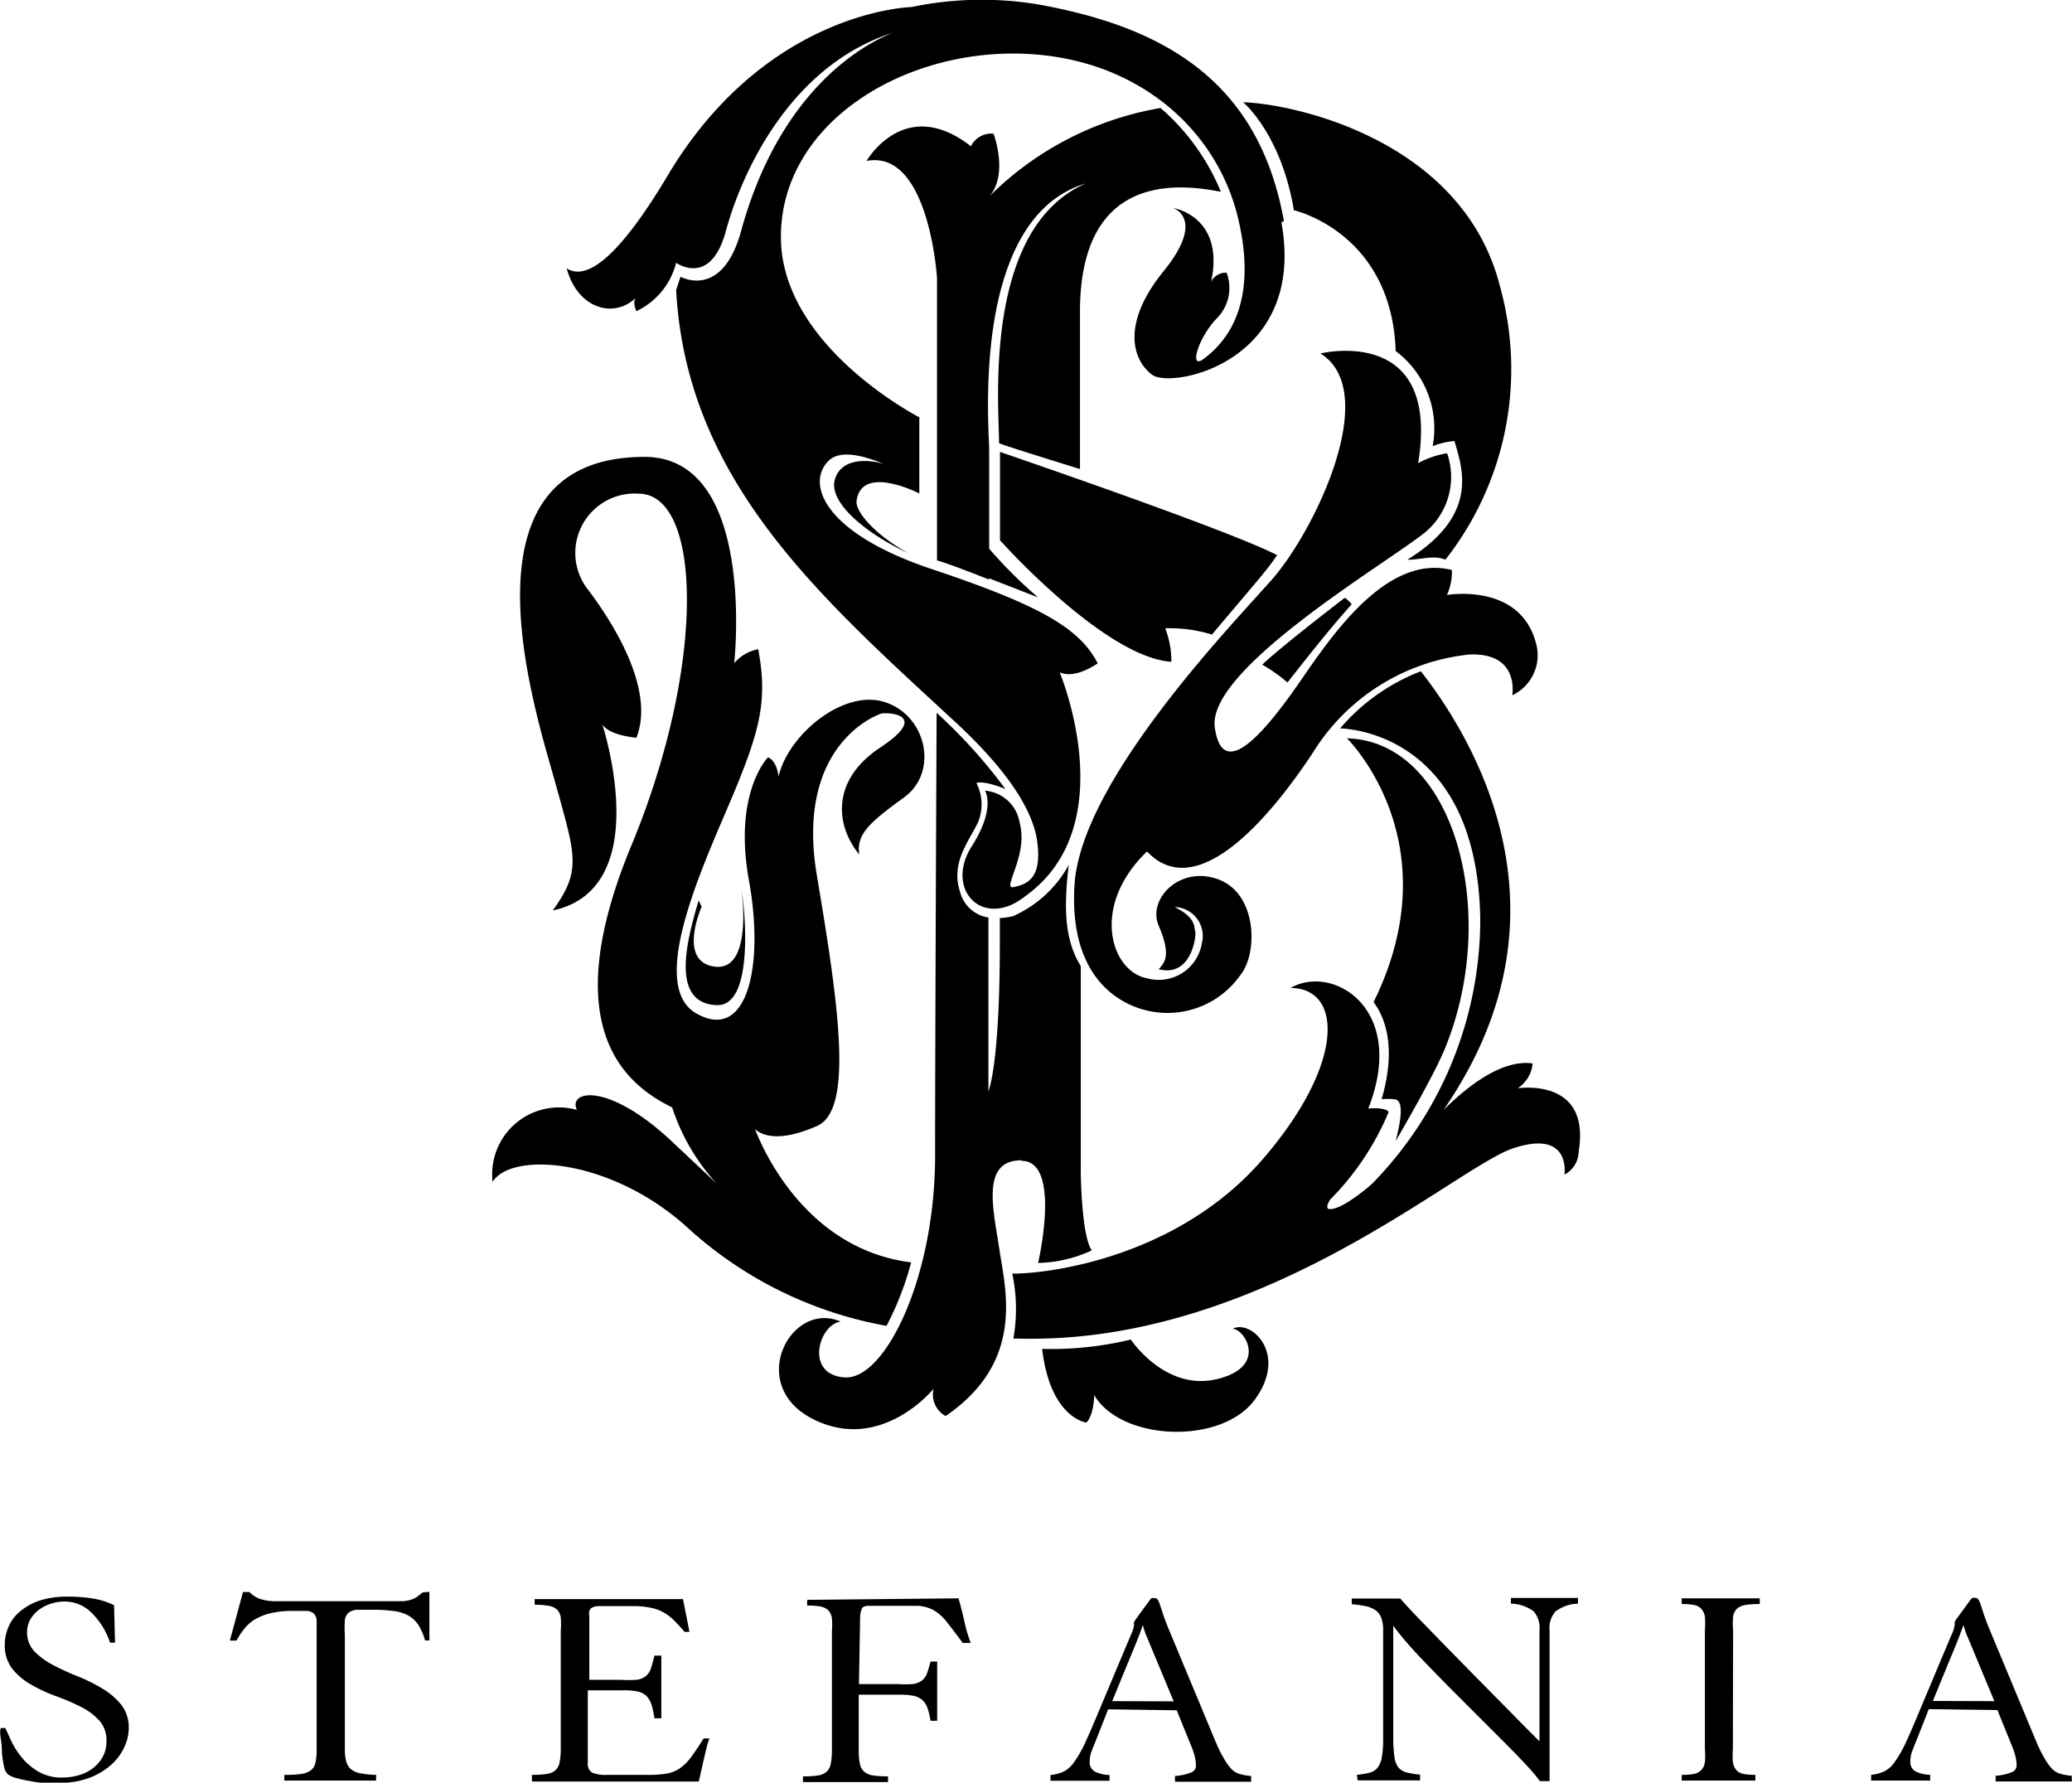 <?xml version="1.0" encoding="UTF-8" standalone="no"?>
<svg
   id="Слой_1"
   data-name="Слой 1"
   viewBox="0 0 108.82 93.61"
   version="1.1"
   sodipodi:docname="logo-black-title.svg"
   inkscape:version="1.1 (ce6663b3b7, 2021-05-25)"
   xmlns:inkscape="http://www.inkscape.org/namespaces/inkscape"
   xmlns:sodipodi="http://sodipodi.sourceforge.net/DTD/sodipodi-0.dtd"
   xmlns="http://www.w3.org/2000/svg"
   xmlns:svg="http://www.w3.org/2000/svg"
   xmlns:rdf="http://www.w3.org/1999/02/22-rdf-syntax-ns#"
   xmlns:cc="http://creativecommons.org/ns#"
   xmlns:dc="http://purl.org/dc/elements/1.1/">
  <defs
     id="defs33" />
  <sodipodi:namedview
     id="namedview31"
     pagecolor="#ffffff"
     bordercolor="#666666"
     borderopacity="1.0"
     inkscape:pageshadow="2"
     inkscape:pageopacity="0.0"
     inkscape:pagecheckerboard="0"
     showgrid="false"
     inkscape:zoom="2.2540327"
     inkscape:cx="-14.862251"
     inkscape:cy="64.994621"
     inkscape:window-width="1868"
     inkscape:window-height="1016"
     inkscape:window-x="52"
     inkscape:window-y="27"
     inkscape:window-maximized="1"
     inkscape:current-layer="Слой_1" />
  <title
     id="title2">Logo_Stefania_Black</title>
  <path
     id="path4"
     d="m 52.304,0.003 a 18.06,18.06 0 0 0 -4.434,0.367 c 0,0 -7.75,0.161 -12.93,9.061 -1.52,2.51 -3.72,5.6 -5.18,4.66 0.58,2.14 2.51,2.67 3.66,1.52 -0.24,0.21 0,0.73 0,0.73 a 3.84,3.84 0 0 0 2.09,-2.541 c 0,0 1.809,1.302 2.609,-1.658 0.8,-2.96 3.321,-8.692 8.801,-10.432 -1.16,0.44 -5.88,2.672 -8,10.432 -1,3.62 -3.18,2.389 -3.18,2.389 l -0.23,0.701 c 0.55,10.05 7.61,16.159 14.68,22.699 2.84,2.63 4,4.63 4.26,6.1 0.34,2.14 -0.539,2.401 -1.209,2.551 -0.67,0.15 0.789,-1.651 0.309,-3.381 a 2,2 0 0 0 -1.818,-1.68 c 0,0 0.589,0.91 -0.701,2.93 -1.29,2.02 0.211,4 2.221,3 a 5.36,5.36 0 0 0 0.529,-0.34 l 0.201,-0.15 c 5,-3.75 1.67,-11.66 1.67,-11.66 0,0 0.68,0.421 2,-0.469 -0.94,-1.8 -2.881,-2.999 -8.691,-4.939 -5.81,-1.94 -6.619,-4.551 -5.439,-5.701 0.6,-0.59 1.831,-0.27 2.891,0.17 -1.08,-0.32 -2.32,-0.199 -2.58,0.871 -0.26,1.07 1.359,2.638 3.869,3.818 -1.87,-1.05 -2.749,-2.199 -2.719,-2.719 0.23,-2 3.299,-0.42 3.299,-0.42 v -4 c 0,0 -7.27,-3.721 -7.27,-9.471 0,-5.75 5.999,-9.629 12.189,-9.629 6.19,0 10.67,3.77 11.83,8.68 1.16,4.91 -1.001,6.73 -1.811,7.35 -0.81,0.62 -0.29,-1.15 0.73,-2.17 a 2.26,2.26 0 0 0 0.471,-2.35 0.85,0.85 0 0 0 -0.811,0.469 c 0.73,-3.45 -2,-3.869 -2,-3.869 0,0 1.75,0.55 -0.5,3.32 -2.25,2.77 -1.62,4.679 -0.6,5.439 1.02,0.76 8.119,-0.65 6.789,-8 l 0.131,-0.08 C 66.101,4.211 61.081,1.412 54.521,0.232 A 18.06,18.06 0 0 0 52.304,0.003 Z M 65.29,5.371 c 0,0 2,1.651 2.67,5.701 v -0.031 c 0,0 5.13,1.161 5.34,7.391 a 5.07,5.07 0 0 1 1.941,5 3.78,3.78 0 0 1 1.148,-0.27 c 0.39,1.39 1.361,3.87 -2.479,6.23 0.76,0 1.39,-0.26 2,0 a 16.21,16.21 0 0 0 2.879,-14.311 c -1.92,-7.71 -10.81,-9.631 -13.5,-9.711 z M 60.95,5.671 a 16.72,16.72 0 0 0 -9.15,4.801 c 1.26,-1.12 0.381,-3.451 0.381,-3.451 a 1.19,1.19 0 0 0 -1.189,0.66 c -3.49,-2.72 -5.48,0.77 -5.48,0.77 3.28,-0.63 3.699,6.141 3.699,6.141 v 14.84 c 0.52,0.12 2.73,1 2.73,1 l 0.01,-0.061 2.57,1 a 23.72,23.72 0 0 1 -2.57,-2.559 v -5.182 c 0,-1.15 -1,-12.17 5.08,-14 -5.44,2.37 -4.561,11.701 -4.561,13.641 0.16,0.1 4.25,1.359 4.25,1.359 v -8.26 c 0,-7.5 5.46,-6.669 7.4,-6.299 A 11.68,11.68 0 0 0 60.95,5.671 Z M 70.782,18.423 c -0.813,-0.014 -1.432,0.139 -1.432,0.139 3.23,2 -0.3,9.35 -2.6,11.93 -2.3,2.58 -10,10.61 -10.32,16 -0.32,5.39 3,6.699 4.85,6.699 a 4.67,4.67 0 0 0 3.871,-2 c 0.91,-1.12 0.889,-4.22 -1.131,-5 -2.02,-0.78 -3.77,1 -3.17,2.41 0.6,1.41 0.42,1.881 0,2.291 1.73,0.46 2,-1.78 1.92,-2 -0.08,-0.22 0.07,-0.692 -1.08,-1.262 a 1.52,1.52 0 0 1 1.43,1.9 2.29,2.29 0 0 1 -2.879,1.84 c -1.89,-0.35 -3,-3.77 0,-6.66 2.65,2.82 6.559,-1.919 8.719,-5.199 a 11,11 0 0 1 8.211,-5.141 c 2.67,-0.11 2.25,2.141 2.25,2.141 a 2.32,2.32 0 0 0 1.26,-2.689 c -0.81,-3.25 -4.67,-2.58 -4.67,-2.58 l -0.01,-0.02 a 2.87,2.87 0 0 0 0.25,-1.291 c -3.35,-0.84 -6.17,3.24 -7.9,5.75 -1.73,2.51 -4.131,5.55 -4.551,2.51 -0.42,-3.04 8.89,-8.529 11,-10.199 a 3.78,3.78 0 0 0 1.201,-4.191 4.74,4.74 0 0 0 -1.52,0.521 c 0.825,-5.032 -1.91,-5.868 -3.699,-5.898 z m -18.262,5.309 v 4.639 c 0,0 5.49,6.151 9,6.381 a 4.84,4.84 0 0 0 -0.324,-1.76 7.62,7.62 0 0 1 2.455,0.33 c 2.2,-2.62 2.87,-3.34 3.42,-4.17 -2.48,-1.3 -14.551,-5.42 -14.551,-5.42 z M 33.851,23.992 c -10.18,0 -5.7,13.449 -4.66,17.209 1.04,3.76 1.36,4.501 -0.16,6.611 5.12,-1.1 2.92,-8.761 2.6,-9.791 0.1,0.19 0.461,0.571 1.791,0.721 1,-2.51 -1.2,-6 -2.51,-7.74 a 3.12,3.12 0 0 1 2.619,-5.08 c 3.35,0 3.561,9.001 -0.369,18.471 -3.93,9.47 -0.421,12.51 2.139,13.76 a 10.92,10.92 0 0 0 2.34,4 l -2.34,-2.201 c -3.4,-3.19 -5.49,-2.67 -5,-1.67 a 3.51,3.51 0 0 0 -4.43,3.781 c 1,-1.62 6.33,-1.261 10.41,2.559 a 20.94,20.94 0 0 0 10.279,5 16,16 0 0 0 1.291,-3.32 l 0.02,-0.01 c -5,-0.61 -7.439,-5 -8.219,-7 0.42,0.37 1.31,0.68 3.25,-0.16 1.94,-0.84 1.15,-6.328 0,-13.158 -1.15,-6.83 3.109,-8.42 3.379,-8.5 0.27,-0.08 2.641,-7.04e-4 -0.049,1.779 -2.69,1.78 -2.282,4.209 -1.102,5.619 -0.16,-1.07 0.522,-1.67 2.352,-3 1.83,-1.33 1.18,-4.29 -1,-5 -2.18,-0.71 -5.082,1.7 -5.592,3.9 -0.12,-0.9 -0.559,-1 -0.559,-1 0,0 -1.83,1.849 -1,6.439 0.83,4.59 -0.111,8.53 -2.771,7 -2.66,-1.53 0.57,-8.179 2,-11.619 1.43,-3.44 1.732,-4.94 1.262,-7.5 a 2.2,2.2 0 0 0 -1.262,0.73 c 0,0 1.201,-10.83 -4.709,-10.83 z m 36.764,7.408 c -0.002,3.71e-4 -0.004,0.002 -0.004,0.002 0,0 -3.3,2.53 -4.32,3.5 a 8.4,8.4 0 0 1 1.328,0.938 c 0.026,-0.033 2.151,-2.776 3.373,-4.107 -0.28,-0.324 -0.361,-0.335 -0.377,-0.332 z m -2.996,4.439 c -1.58e-4,2.05e-4 -0.008,0.012 -0.008,0.012 l 0.01,-0.01 a 8.4,8.4 0 0 1 -0.002,-0.002 z m 7.002,-0.588 a 10.53,10.53 0 0 0 -4.24,3 c 0,0 7.191,0 7.361,10 A 19.87,19.87 0 0 1 72.081,62.142 c -0.24,0.23 -1.62,1.38 -2.23,1.35 -0.22,0 -0.16,-0.22 0,-0.49 a 14.39,14.39 0 0 0 3.08,-4.609 c 0,0 -0.11,-0.262 -1.07,-0.182 2.07,-5.26 -1.88,-7.61 -4.08,-6.33 2.72,0 2.899,3.95 -1.471,9 -4.37,5.05 -10.998,6 -13.148,6 a 8.86,8.86 0 0 1 0.059,3.41 h 0.221 c 12.77,0.35 23.001,-9 26.051,-10 3.05,-1 2.67,1.391 2.67,1.391 a 1.4,1.4 0 0 0 0.75,-1.23 c 0.614,-3.759 -2.911,-3.345 -3.205,-3.305 a 1.74,1.74 0 0 0 0.785,-1.305 c -1.66,-0.23 -3.52,1.289 -4.67,2.439 0.3,-0.45 0.599,-0.909 0.879,-1.389 5.79,-9.76 0.54,-18.291 -2.08,-21.641 z m -25.43,2.18 c 0,0 -0.08,16.83 -0.08,23.25 0,6.42 -2.63,11.79 -4.75,11.65 -2.12,-0.14 -1.359,-2.79 -0.209,-2.93 -2.62,-1.15 -5.002,3.349 -1.432,5.129 3.57,1.78 6.311,-1.6 6.311,-1.6 a 1.29,1.29 0 0 0 0.631,1.43 c 4.19,-2.86 3.14,-6.629 2.83,-8.719 -0.31,-2.09 -1.002,-4.711 1.148,-4.711 l 0.012,0.029 c 2.12,0 0.869,5.361 0.869,5.361 a 7.05,7.05 0 0 0 2.82,-0.66 c -0.55,-0.76 -0.58,-4.111 -0.58,-4.111 V 50.732 c -0.81,-1.31 -0.921,-2.911 -0.631,-5.311 a 6.2,6.2 0 0 1 -2.93,2.689 4.05,4.05 0 0 1 -0.689,0.1 v 1.291 c 0,6.49 -0.6,7.799 -0.6,7.799 v -9.119 a 1.82,1.82 0 0 1 -1.49,-1.35 c -0.5,-1.52 0.449,-2.621 0.939,-3.641 a 2.44,2.44 0 0 0 -0.08,-2.07 c 0,0 0.29,-0.179 1.52,0.311 a 27.33,27.33 0 0 0 -3.609,-4 z m 21.551,1.34 c 0,0 5.548,5.43 1.398,13.85 1.26,1.71 0.73,4.052 0.42,5.102 a 3.15,3.15 0 0 1 0.65,0 c 0.46,0.011 0.457,0.75 0.09,2.199 0.26,-0.45 1.941,-3.34 2.541,-4.75 3,-7.15 0.55,-16.26 -5.1,-16.4 z m -31.781,8.061 c 0,0.08 0.568,4.165 -1.41,3.93 -2,-0.25 -0.699,-3.15 -0.699,-3.15 l -0.16,-0.33 c -0.62,2.1 -1.501,5.39 0.939,5.5 2.05,0.09 1.45,-5.309 1.33,-5.949 z m 26.168,22.859 c -0.14,-0.004 -0.272,0.025 -0.387,0.09 0.63,0 1.88,2.001 -0.84,2.641 -2.72,0.64 -4.512,-2.08 -4.512,-2.08 a 17.73,17.73 0 0 1 -4.658,0.49 c 0.43,3.64 2.318,3.869 2.318,3.869 0,0 0.37,-0.259 0.42,-1.439 1.41,2.41 6.701,2.641 8.451,0.211 1.531,-2.126 0.184,-3.756 -0.793,-3.781 z m -42.578,13.9 -0.35,0.029 -0.311,0.24 a 1.07,1.07 0 0 1 -0.299,0.141 2,2 0 0 1 -0.4,0.08 h -0.6 -6.07 A 2.55,2.55 0 0 1 13.652,83.96 1.42,1.42 0 0 1 13.101,83.601 h -0.34 l -0.689,2.551 h 0.35 a 4,4 0 0 1 0.439,-0.66 2.08,2.08 0 0 1 0.59,-0.49 3,3 0 0 1 0.811,-0.301 5,5 0 0 1 1.1,-0.109 h 0.73 a 0.61,0.61 0 0 1 0.391,0.141 0.6,0.6 0 0 1 0.148,0.379 v 0.73 0.881 1.109 1.209 1.16 1 0.641 a 3.49,3.49 0 0 1 -0.059,0.699 0.69,0.69 0 0 1 -0.23,0.41 1.07,1.07 0 0 1 -0.51,0.201 5.94,5.94 0 0 1 -0.9,0.049 v 0.301 h 4.82 v -0.301 a 4.82,4.82 0 0 1 -0.82,-0.08 1.12,1.12 0 0 1 -0.5,-0.219 0.81,0.81 0 0 1 -0.25,-0.41 2.44,2.44 0 0 1 -0.07,-0.65 v -0.631 -1 -1.17 -1.209 -1.121 -0.879 a 5.28,5.28 0 0 1 0,-0.75 0.61,0.61 0 0 1 0.189,-0.391 0.82,0.82 0 0 1 0.451,-0.16 h 0.799 a 8.48,8.48 0 0 1 1.09,0.061 2.27,2.27 0 0 1 0.781,0.23 1.53,1.53 0 0 1 0.539,0.49 2.83,2.83 0 0 1 0.361,0.83 h 0.229 z m -18.969,0.25 a 4.77,4.77 0 0 0 -1.541,0.221 3.16,3.16 0 0 0 -1,0.568 2.13,2.13 0 0 0 -0.6,0.811 2.38,2.38 0 0 0 -0.189,0.91 2,2 0 0 0 0.4,1.291 3.48,3.48 0 0 0 1,0.83 8,8 0 0 0 1.27,0.59 12,12 0 0 1 1.27,0.539 3.43,3.43 0 0 1 1,0.721 1.55,1.55 0 0 1 0.4,1.1 1.69,1.69 0 0 1 -0.211,0.859 2,2 0 0 1 -0.539,0.6 2.26,2.26 0 0 1 -0.75,0.352 3.15,3.15 0 0 1 -0.82,0.109 2.4,2.4 0 0 1 -1.27,-0.32 3.29,3.29 0 0 1 -0.871,-0.75 4.18,4.18 0 0 1 -0.549,-0.869 L 0.28,90.742 H 0.04 c -0.04,0.12 -0.04,0.302 0,0.549 0.04,0.247 0.061,0.5 0.061,0.76 a 5.94,5.94 0 0 0 0.109,0.701 0.77,0.77 0 0 0 0.201,0.42 1.31,1.31 0 0 0 0.459,0.199 6.34,6.34 0 0 0 0.74,0.16 c 0.273,0.06 0.544,0.09 0.811,0.09 h 0.68 a 4.34,4.34 0 0 0 1.609,-0.27 3.64,3.64 0 0 0 1.141,-0.689 2.8,2.8 0 0 0 0.68,-0.92 2.36,2.36 0 0 0 0.23,-1 1.9,1.9 0 0 0 -0.4,-1.23 3.7,3.7 0 0 0 -1,-0.85 8.61,8.61 0 0 0 -1.27,-0.631 13.16,13.16 0 0 1 -1.27,-0.58 3.85,3.85 0 0 1 -1,-0.719 1.44,1.44 0 0 1 -0.4,-1 1.37,1.37 0 0 1 0.189,-0.721 1.67,1.67 0 0 1 0.48,-0.51 2.11,2.11 0 0 1 0.629,-0.301 2.27,2.27 0 0 1 0.631,-0.1 2,2 0 0 1 1.43,0.561 3.93,3.93 0 0 1 1,1.6 H 6.04 L 5.991,84.29 A 4.07,4.07 0 0 0 4.81,83.931 8.37,8.37 0 0 0 3.581,83.841 Z m 75.77,0.07 v 0.299 a 2.08,2.08 0 0 1 1.199,0.41 1.33,1.33 0 0 1 0.301,1 v 1.271 1.51 1.58 1.459 l -0.73,-0.73 -1.23,-1.25 -1.51,-1.529 -1.559,-1.59 -1.361,-1.4 c -0.407,-0.427 -0.713,-0.76 -0.92,-1 h -2.549 v 0.301 a 5.32,5.32 0 0 1 0.719,0.1 1.39,1.39 0 0 1 0.521,0.209 0.89,0.89 0 0 1 0.309,0.4 1.83,1.83 0 0 1 0.1,0.68 v 5.631 a 5.47,5.47 0 0 1 -0.068,1 1.27,1.27 0 0 1 -0.23,0.57 0.79,0.79 0 0 1 -0.43,0.26 5.09,5.09 0 0 1 -0.65,0.109 l 0.039,0.291 h 3.281 v -0.301 a 4.53,4.53 0 0 1 -0.711,-0.119 0.81,0.81 0 0 1 -0.43,-0.26 1.16,1.16 0 0 1 -0.209,-0.561 7,7 0 0 1 -0.061,-1 v -5.881 c 0.387,0.52 0.833,1.047 1.34,1.58 0.507,0.533 1.022,1.066 1.549,1.6 l 1.561,1.561 1.42,1.42 c 0.44,0.44 0.821,0.833 1.141,1.18 a 8.24,8.24 0 0 1 0.689,0.82 h 0.51 v -1.459 -1.641 -1.631 -1.459 -1.119 -0.602 a 1.31,1.31 0 0 1 0.311,-1 2.07,2.07 0 0 1 1.18,-0.41 v -0.299 z m 24.24,0 a 0.47,0.47 0 0 0 -0.141,0.15 l -0.73,1 -0.059,0.109 a 0.49,0.49 0 0 0 0,0.16 1.85,1.85 0 0 1 -0.17,0.52 l -0.381,0.9 -1.26,3 c -0.313,0.76 -0.573,1.359 -0.779,1.799 a 6.11,6.11 0 0 1 -0.58,1 1.49,1.49 0 0 1 -0.551,0.48 2.25,2.25 0 0 1 -0.67,0.17 v 0.301 h 3.1 v -0.301 a 1.87,1.87 0 0 1 -0.77,-0.18 0.55,0.55 0 0 1 -0.27,-0.529 1.37,1.37 0 0 1 0.059,-0.42 c 0.047,-0.14 0.124,-0.34 0.23,-0.6 l 0.68,-1.721 3.602,0.049 0.76,1.871 a 3.65,3.65 0 0 1 0.189,0.57 2,2 0 0 1 0.06,0.459 0.38,0.38 0 0 1 -0.221,0.35 2.74,2.74 0 0 1 -0.881,0.201 v 0.299 h 4 v -0.299 a 3,3 0 0 1 -0.619,-0.109 1,1 0 0 1 -0.439,-0.281 2.69,2.69 0 0 1 -0.4,-0.58 c -0.14,-0.227 -0.3,-0.56 -0.48,-1 l -2.42,-5.809 c -0.113,-0.28 -0.203,-0.521 -0.27,-0.721 l -0.16,-0.49 a 1.21,1.21 0 0 0 -0.119,-0.27 0.19,0.19 0 0 0 -0.17,-0.08 0.29,0.29 0 0 0 -0.141,-10e-7 z m -43.1,0.01 a 0.47,0.47 0 0 0 -0.141,0.15 l -0.73,1 -0.061,0.109 a 0.49,0.49 0 0 0 0,0.16 1.85,1.85 0 0 1 -0.17,0.52 l -0.379,0.9 -1.26,3 c -0.313,0.76 -0.575,1.361 -0.781,1.801 a 6.11,6.11 0 0 1 -0.58,1 1.49,1.49 0 0 1 -0.549,0.479 2.25,2.25 0 0 1 -0.67,0.17 v 0.301 h 3.1 V 93.21 a 1.87,1.87 0 0 1 -0.77,-0.18 0.55,0.55 0 0 1 -0.27,-0.529 1.37,1.37 0 0 1 0.059,-0.42 c 0.047,-0.14 0.124,-0.34 0.23,-0.6 l 0.68,-1.721 3.6,0.051 0.76,1.869 a 3.66,3.66 0 0 1 0.191,0.57 2,2 0 0 1 0.059,0.459 0.38,0.38 0 0 1 -0.219,0.352 2.74,2.74 0 0 1 -0.881,0.199 v 0.301 h 4 v -0.301 a 3,3 0 0 1 -0.619,-0.109 1,1 0 0 1 -0.439,-0.281 2.69,2.69 0 0 1 -0.4,-0.58 c -0.14,-0.227 -0.3,-0.56 -0.48,-1 l -2.42,-5.809 c -0.113,-0.28 -0.203,-0.521 -0.27,-0.721 l -0.16,-0.49 a 1.21,1.21 0 0 0 -0.121,-0.27 0.19,0.19 0 0 0 -0.17,-0.08 0.29,0.29 0 0 0 -0.139,0 z m -10.15,0.01 -7.951,0.08 v 0.301 a 3.74,3.74 0 0 1 0.701,0.049 0.79,0.79 0 0 1 0.41,0.201 0.75,0.75 0 0 1 0.189,0.42 4.1,4.1 0 0 1 0,0.689 v 1.41 1.689 1.711 1.439 a 3.5,3.5 0 0 1 -0.061,0.699 0.76,0.76 0 0 1 -0.209,0.41 0.87,0.87 0 0 1 -0.451,0.201 4.77,4.77 0 0 1 -0.799,0.049 v 0.301 h 4.469 v -0.301 a 4.77,4.77 0 0 1 -0.799,-0.049 0.92,0.92 0 0 1 -0.461,-0.201 0.73,0.73 0 0 1 -0.219,-0.41 3.49,3.49 0 0 1 -0.061,-0.699 V 88.992 h 2.16 a 3.53,3.53 0 0 1 0.721,0.059 1,1 0 0 1 0.459,0.221 1,1 0 0 1 0.27,0.42 3.66,3.66 0 0 1 0.16,0.67 h 0.35 v -3.109 h -0.35 a 5.67,5.67 0 0 1 -0.189,0.629 0.82,0.82 0 0 1 -0.27,0.371 1,1 0 0 1 -0.48,0.18 5.9,5.9 0 0 1 -0.82,0 h -2 l 0.061,-3.439 a 1.25,1.25 0 0 1 0.1,-0.541 c 0.053,-0.087 0.176,-0.129 0.369,-0.129 h 1.32 1.26 a 2,2 0 0 1 0.811,0.229 2.43,2.43 0 0 1 0.67,0.592 c 0.22,0.273 0.506,0.649 0.859,1.129 h 0.422 A 7.12,7.12 0 0 1 50.661,85.201 C 50.568,84.774 50.461,84.351 50.341,83.931 Z m 37.98,0 v 0.301 a 3.14,3.14 0 0 1 0.648,0.049 0.72,0.72 0 0 1 0.381,0.201 0.79,0.79 0 0 1 0.189,0.42 4.09,4.09 0 0 1 0,0.689 v 6.25 a 4.06,4.06 0 0 1 0,0.699 0.78,0.78 0 0 1 -0.189,0.41 0.72,0.72 0 0 1 -0.381,0.201 3.14,3.14 0 0 1 -0.648,0.049 v 0.301 h 3.869 v -0.301 a 3,3 0 0 1 -0.631,-0.049 0.68,0.68 0 0 1 -0.369,-0.201 0.82,0.82 0 0 1 -0.18,-0.41 4.05,4.05 0 0 1 0,-0.699 l 0.01,-6.25 a 4.08,4.08 0 0 1 0,-0.689 0.72,0.72 0 0 1 0.199,-0.42 0.86,0.86 0 0 1 0.441,-0.201 4.39,4.39 0 0 1 0.76,-0.049 v -0.301 z m -60.24,0.041 v 0.299 a 4.13,4.13 0 0 1 0.729,0.051 0.85,0.85 0 0 1 0.441,0.199 0.72,0.72 0 0 1 0.199,0.42 4.09,4.09 0 0 1 0,0.689 v 3.211 3 a 3.5,3.5 0 0 1 -0.061,0.699 0.76,0.76 0 0 1 -0.209,0.41 0.87,0.87 0 0 1 -0.449,0.201 4.77,4.77 0 0 1 -0.801,0.049 l 0.01,0.35 h 8.76 l 0.121,-0.539 0.148,-0.66 c 0.053,-0.22 0.104,-0.426 0.15,-0.619 a 3.14,3.14 0 0 1 0.141,-0.441 h -0.311 c -0.26,0.42 -0.483,0.753 -0.67,1 a 2.58,2.58 0 0 1 -0.58,0.57 1.72,1.72 0 0 1 -0.67,0.27 5.45,5.45 0 0 1 -1,0.07 H 31.902 A 1.87,1.87 0 0 1 31.091,93.081 0.54,0.54 0 0 1 30.87,92.572 v -3.811 h 1.891 a 3.53,3.53 0 0 1 0.721,0.061 1,1 0 0 1 0.459,0.229 1.08,1.08 0 0 1 0.27,0.451 4.26,4.26 0 0 1 0.16,0.73 h 0.361 V 86.941 H 34.37 a 6.78,6.78 0 0 1 -0.189,0.68 0.86,0.86 0 0 1 -0.27,0.4 1,1 0 0 1 -0.48,0.189 5.9,5.9 0 0 1 -0.82,0 H 30.95 V 84.921 a 1.27,1.27 0 0 1 0,-0.32 0.29,0.29 0 0 1 0.141,-0.18 0.78,0.78 0 0 1 0.289,-0.08 h 0.49 1.33 a 4.36,4.36 0 0 1 1,0.09 2.35,2.35 0 0 1 0.689,0.26 2.66,2.66 0 0 1 0.541,0.43 c 0.167,0.167 0.34,0.357 0.52,0.57 h 0.26 l -0.34,-1.719 z m 75.039,1.359 0.09,0.299 a 3.34,3.34 0 0 0 0.141,0.361 l 1.391,3.34 -3.23,-0.01 0.82,-2 0.15,-0.361 0.219,-0.529 0.23,-0.58 z m -43.1,0.01 0.09,0.301 a 3.34,3.34 0 0 0 0.141,0.359 l 1.389,3.34 -3.229,-0.01 0.82,-2 0.148,-0.359 0.221,-0.531 0.23,-0.58 z" />
</svg>
